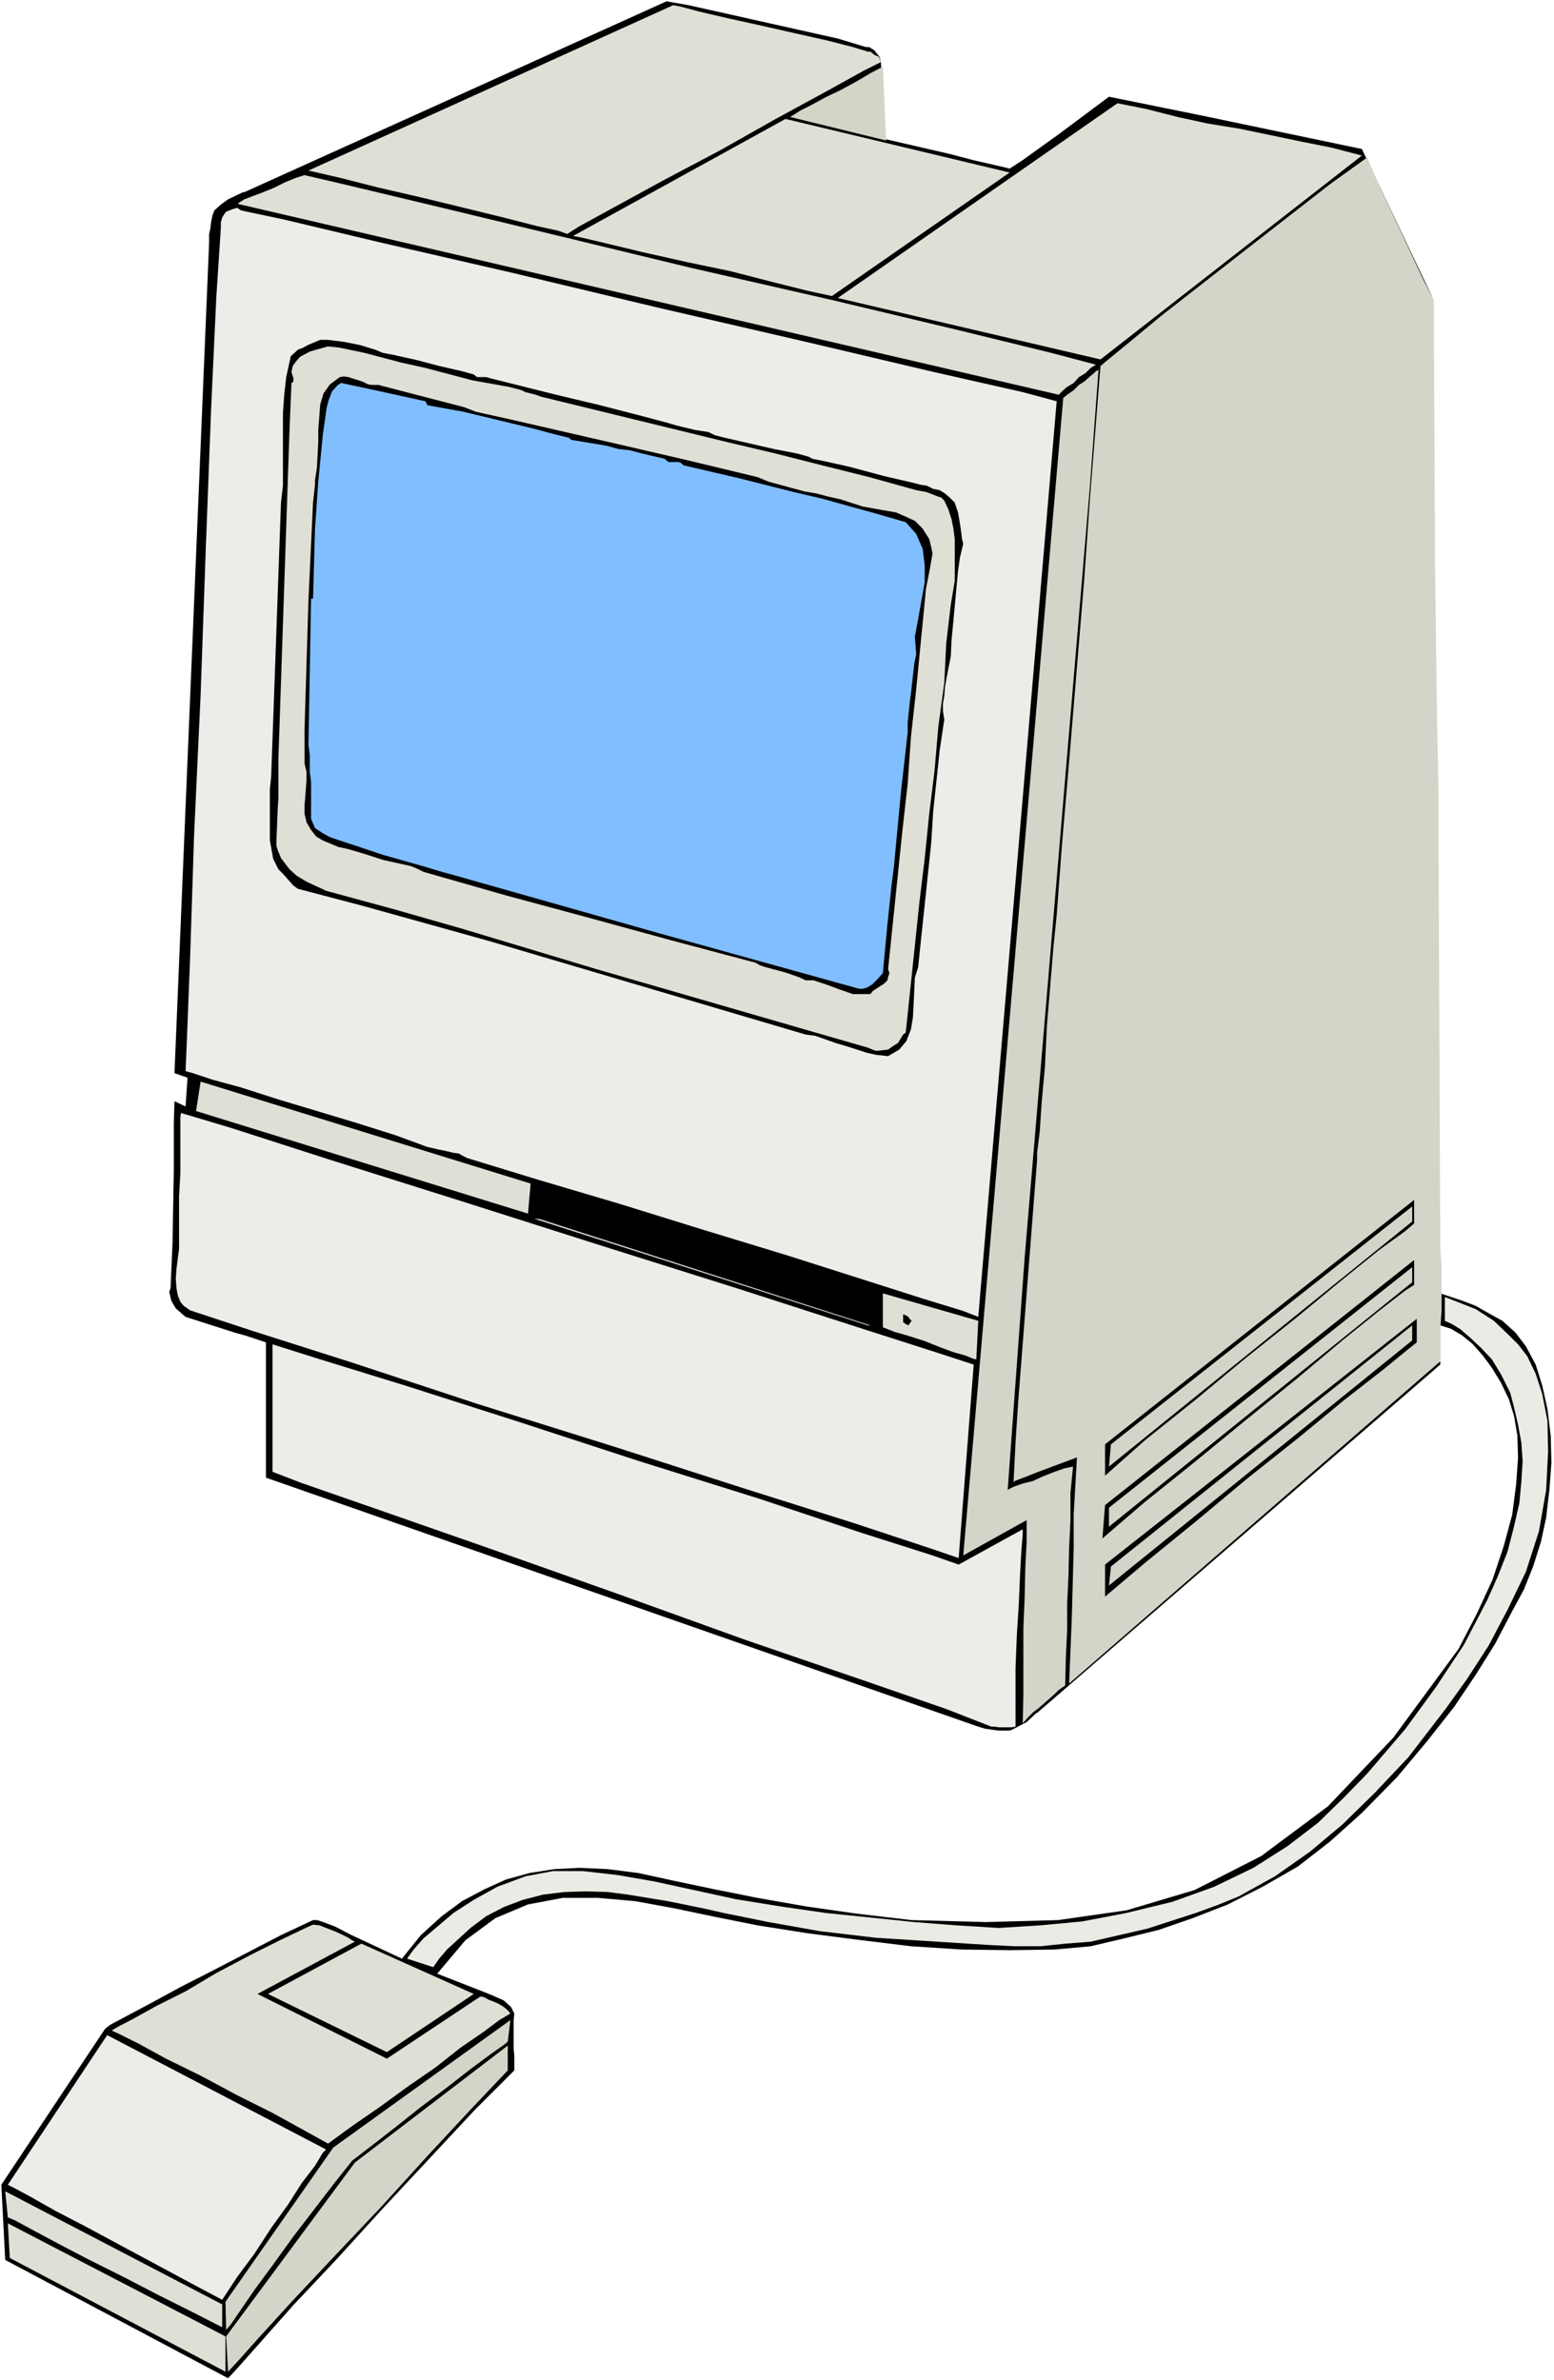 <?xml version="1.0" encoding="UTF-8" standalone="no"?>
<svg
   version="1.0"
   width="101.684mm"
   height="155.711mm"
   id="svg34"
   sodipodi:docname="Computer 55.wmf"
   xmlns:inkscape="http://www.inkscape.org/namespaces/inkscape"
   xmlns:sodipodi="http://sodipodi.sourceforge.net/DTD/sodipodi-0.dtd"
   xmlns="http://www.w3.org/2000/svg"
   xmlns:svg="http://www.w3.org/2000/svg">
  <rect width="100%" height="100%" fill="#808080" stroke="none"/>
  <sodipodi:namedview
     id="namedview34"
     pagecolor="#ffffff"
     bordercolor="#000000"
     borderopacity="0.25"
     inkscape:showpageshadow="2"
     inkscape:pageopacity="0.0"
     inkscape:pagecheckerboard="0"
     inkscape:deskcolor="#d1d1d1"
     inkscape:document-units="mm" />
  <defs
     id="defs1">
    <pattern
       id="WMFhbasepattern"
       patternUnits="userSpaceOnUse"
       width="6"
       height="6"
       x="0"
       y="0" />
  </defs>
  <path
     style="fill:#ffffff;fill-opacity:1;fill-rule:evenodd;stroke:none"
     d="M 0,588.515 H 384.317 V 0 H 0 Z"
     id="path1" />
  <path
     style="fill:#000000;fill-opacity:1;fill-rule:evenodd;stroke:none"
     d="m 214.138,11.635 h 0.808 l 1.293,0.808 0.485,0.646 0.808,0.97 0.323,1.293 0.485,9.534 v 6.948 2.424 l 16.808,3.878 5.495,1.454 7.757,1.778 1.293,0.323 3.232,-2.101 9.212,-6.625 12.121,-9.049 23.111,4.686 39.434,8.241 17.293,36.358 0.162,38.136 0.323,23.431 0.485,68.353 0.323,31.995 0.323,26.986 v 18.421 12.443 l 0.162,8.241 v 4.686 l 0.323,13.897 5.333,1.778 3.394,1.293 3.394,1.939 3.232,1.778 3.232,2.909 2.586,3.393 2.424,4.525 1.616,5.171 1.293,5.817 0.808,6.625 0.162,6.625 -0.485,6.625 -0.808,6.948 -1.293,5.979 -1.939,6.14 -2.263,5.656 -3.394,6.302 -3.717,7.11 -4.848,7.756 -5.333,7.918 -6.626,8.403 -7.434,8.888 -8.727,8.888 -7.919,7.11 -7.919,6.14 -8.727,5.009 -8.566,4.363 -8.727,3.393 -8.404,2.909 -8.566,2.101 -8.242,1.939 -8.889,0.808 -10.99,0.162 -11.959,-0.162 -12.606,-0.808 -13.252,-1.616 -12.444,-1.616 -12.283,-1.939 -10.505,-2.101 -10.02,-2.101 -9.697,-1.778 -9.212,-0.808 h -8.727 l -8.566,1.616 -8.081,3.393 -7.434,5.494 -6.949,8.241 10.343,4.04 3.232,1.293 2.909,1.293 1.778,1.616 0.808,1.616 -0.162,1.616 v 7.11 l 0.162,1.616 v 3.717 l -9.858,9.857 -22.626,24.239 -11.475,12.604 -10.666,11.311 -13.899,15.674 -2.263,2.424 L 1.293,558.782 0.323,540.199 26.02,501.579 l 1.293,-0.97 10.02,-5.332 7.434,-4.04 8.242,-4.201 16.485,-8.564 7.919,-3.717 h 0.97 l 1.131,0.323 3.394,1.293 3.717,1.939 12.767,5.979 4.687,-5.817 5.172,-4.686 5.01,-3.717 5.495,-2.909 5.333,-2.424 5.818,-1.616 6.141,-0.97 6.303,-0.323 6.949,0.323 7.596,0.97 8.889,1.939 10.02,2.101 10.505,2.101 11.959,2.101 12.444,1.778 13.737,1.616 18.424,0.485 17.777,-0.485 16.969,-2.424 16.808,-5.009 16.485,-8.403 16.485,-12.281 16.161,-16.967 16.161,-21.976 4.525,-8.726 3.879,-8.403 2.747,-8.241 2.101,-7.756 0.97,-7.433 0.485,-6.625 -0.162,-5.494 -0.808,-4.848 -1.293,-4.201 -1.939,-4.04 -2.263,-3.717 -2.263,-3.07 -2.586,-2.909 -2.586,-2.101 -2.747,-1.616 -2.586,-0.808 v 9.695 l -99.716,86.128 h -0.162 l -2.424,2.262 -3.394,1.778 -0.808,0.323 h -2.747 l -3.394,-0.485 -1.616,-0.485 -176.159,-61.566 v -33.449 l -4.848,-1.616 -2.909,-0.808 -12.121,-3.878 -2.424,-2.101 -1.131,-1.939 -0.162,-0.808 -0.323,-1.293 0.323,-0.97 0.485,-10.988 0.323,-18.098 v -5.817 -5.817 l 0.162,-5.494 2.747,1.293 0.485,-7.11 -3.232,-1.131 L 51.716,59.95 V 57.85 l 0.323,-1.454 0.162,-1.454 0.323,-1.616 0.485,-1.293 1.616,-1.454 1.778,-1.293 3.717,-1.778 h 0.323 L 164.846,0.323 170.341,1.293 207.188,9.534 Z"
     id="path2" />
  <path
     style="fill:#dfdfd5;fill-opacity:1;fill-rule:evenodd;stroke:none"
     d="m 214.623,12.766 h 0.646 l 0.97,0.808 1.131,0.485 0.485,1.293 -4.202,2.101 -9.05,5.009 -12.767,6.948 -13.737,7.756 -14.06,7.433 -12.121,6.625 -8.566,4.686 -3.071,1.939 -2.263,-0.808 -5.172,-1.131 -8.242,-2.101 -9.858,-2.424 -10.666,-2.585 -10.505,-2.424 -9.535,-2.424 -7.757,-1.778 90.18,-40.883 1.778,0.323 4.848,1.293 6.949,1.616 8.081,1.778 8.566,1.939 7.919,1.778 6.303,1.616 z"
     id="path3" />
  <path
     style="fill:#d4d4c8;fill-opacity:1;fill-rule:evenodd;stroke:none"
     d="m 219.148,34.742 -23.757,-5.817 0.808,-0.485 1.778,-1.131 2.586,-1.293 3.555,-1.939 3.717,-1.778 3.879,-2.101 3.555,-2.101 3.071,-1.616 z"
     id="path4" />
  <path
     style="fill:#dfdfd5;fill-opacity:1;fill-rule:evenodd;stroke:none"
     d="m 336.802,38.459 -64.645,50.416 -64.969,-15.19 69.171,-48.154 7.273,1.454 7.596,1.939 7.434,1.616 7.919,1.293 7.757,1.616 7.757,1.616 7.273,1.454 z"
     id="path5" />
  <path
     style="fill:#dfdfd5;fill-opacity:1;fill-rule:evenodd;stroke:none"
     d="m 249.693,42.66 -43.959,30.541 -5.98,-1.293 -8.404,-2.101 -10.666,-2.747 -10.828,-2.262 -10.828,-2.424 -8.727,-2.101 -6.141,-1.454 -2.424,-0.485 52.524,-28.925 z"
     id="path6" />
  <path
     style="fill:#d4d4c8;fill-opacity:1;fill-rule:evenodd;stroke:none"
     d="m 354.58,74.17 0.323,65.121 0.485,38.297 0.323,15.998 0.485,115.053 0.323,4.686 v 10.665 l -0.323,4.686 v 7.918 l -91.796,79.664 0.646,-15.674 0.485,-17.775 v -8.403 l 0.808,-14.058 -9.535,3.555 -2.424,0.97 -3.394,1.293 -0.323,0.323 0.485,-9.857 0.646,-9.857 3.879,-49.77 0.808,-10.18 v -1.778 l 0.646,-5.171 0.485,-7.272 0.808,-8.888 0.485,-10.019 1.616,-19.553 0.808,-7.918 1.293,-17.29 1.778,-20.684 3.717,-44.761 1.455,-20.522 2.586,-32.48 1.939,-1.616 5.333,-4.363 7.596,-6.302 20.687,-16.159 21.171,-16.482 9.212,-6.625 3.232,7.433 10.828,23.108 z"
     id="path7" />
  <path
     style="fill:#dfdfd5;fill-opacity:1;fill-rule:evenodd;stroke:none"
     d="m 271.026,90.168 -1.293,0.808 -1.293,1.293 -1.616,0.97 -1.293,1.454 -1.616,0.97 -0.97,0.808 -0.808,0.808 -0.323,0.323 -202.987,-47.185 0.323,-0.323 1.293,-0.808 2.101,-0.808 2.586,-0.97 2.747,-1.131 2.586,-1.293 2.747,-1.131 2.101,-0.646 9.05,2.101 21.656,5.171 30.222,7.272 34.747,8.403 34.747,7.918 31.191,7.433 23.111,5.656 z"
     id="path8" />
  <path
     style="fill:#ecece8;fill-opacity:1;fill-rule:evenodd;stroke:none"
     d="m 261.329,99.217 -19.394,226.389 -3.717,-1.454 -10.02,-3.07 -15.192,-4.848 -18.262,-5.817 -20.687,-6.302 -20.848,-6.464 -20.202,-5.979 -17.454,-5.333 -0.97,-0.485 -1.131,-0.646 -1.293,-0.162 -1.293,-0.323 -1.455,-0.323 -0.97,-0.162 -1.293,-0.323 -1.455,-0.323 -7.919,-2.909 -9.212,-2.909 -10.182,-3.07 -9.697,-2.909 -9.05,-2.909 -7.111,-1.939 -4.848,-1.616 -1.778,-0.485 0.323,-7.756 0.808,-20.684 0.97,-29.894 1.616,-34.742 1.293,-36.52 1.293,-33.934 1.293,-27.794 1.131,-17.29 V 54.941 l 0.323,-1.131 0.485,-0.808 0.485,-0.646 0.808,-0.323 0.808,-0.323 1.131,-0.323 0.97,0.646 10.666,2.262 23.757,5.656 32.323,7.433 36.525,8.726 36.363,8.403 31.515,7.433 22.141,5.009 z"
     id="path9" />
  <path
     style="fill:#000000;fill-opacity:1;fill-rule:evenodd;stroke:none"
     d="m 94.705,87.259 2.586,0.485 5.818,1.293 5.495,1.454 5.656,1.293 2.909,0.808 0.808,0.646 h 1.293 0.97 l 1.131,0.323 16.161,4.04 10.828,2.585 10.666,2.747 6.626,1.778 1.616,0.485 4.687,1.131 3.232,0.485 1.616,0.808 2.586,0.646 11.959,2.747 5.818,1.131 2.909,0.808 0.808,0.485 3.232,0.646 5.818,1.293 9.05,2.424 5.656,1.293 3.232,0.808 1.293,0.162 1.616,0.808 1.616,0.323 1.293,0.808 1.131,0.97 1.293,1.293 0.808,2.424 0.485,2.747 0.323,2.262 0.162,1.454 0.323,1.293 -0.808,3.393 -0.485,3.393 -1.293,13.897 -0.323,3.393 -0.162,3.717 -1.131,5.817 -0.323,1.939 -0.162,2.101 -0.323,1.778 v 1.939 l 0.323,2.101 -1.131,7.595 -1.616,15.19 -0.485,7.756 -1.616,15.351 -0.808,7.595 -0.808,7.756 -0.808,2.585 -0.162,3.555 -0.323,6.302 -0.485,2.909 -1.131,2.909 -1.778,2.101 -2.747,1.616 -2.909,-0.323 -2.263,-0.485 -5.01,-1.616 -2.747,-0.808 -5.01,-1.778 -2.424,-0.323 -78.221,-23.108 -31.353,-8.726 -16,-4.201 -1.131,-0.808 -2.586,-2.909 -1.131,-1.131 -1.293,-2.585 -0.162,-0.97 -0.646,-3.555 v -2.909 -9.695 l 0.323,-3.232 2.424,-67.707 0.485,-4.201 v -4.525 -13.412 l 0.323,-4.525 0.485,-4.363 1.131,-5.171 1.778,-1.616 1.293,-0.485 1.131,-0.646 3.071,-1.293 h 1.939 l 3.879,0.485 4.04,0.808 3.717,1.131 z"
     id="path10" />
  <path
     style="fill:#dfdfd5;fill-opacity:1;fill-rule:evenodd;stroke:none"
     d="m 105.21,90.976 11.636,3.07 9.05,1.616 3.071,0.808 0.97,0.485 1.293,0.323 1.293,0.323 1.293,0.485 46.383,11.311 11.636,2.747 11.475,2.909 11.636,2.909 11.636,3.232 1.778,0.323 0.808,0.162 2.909,1.131 0.646,0.162 0.808,0.808 0.97,2.101 0.808,2.424 0.485,2.424 0.323,2.585 v 7.433 2.909 l -0.485,2.909 -0.485,2.909 -1.131,9.534 -0.485,9.857 -1.455,10.665 -0.97,11.15 -1.293,10.503 -1.131,11.15 -1.293,10.665 -3.394,32.318 -0.646,0.485 -0.485,0.808 -0.808,1.293 -1.293,0.808 -1.131,0.808 -2.909,0.323 -0.97,-0.323 -1.131,-0.485 -16.808,-4.848 -50.262,-14.543 -33.292,-10.019 -16.969,-4.848 -16.646,-4.525 -4.848,-2.262 -2.424,-1.454 -1.778,-1.616 -2.101,-2.747 -0.808,-1.939 -0.323,-1.131 v -1.293 l 0.323,-7.918 0.162,-2.424 v -4.686 -2.747 -2.424 l 2.747,-81.28 0.485,-11.635 0.485,-0.323 v -0.808 l -0.485,-1.616 0.323,-1.454 0.808,-1.131 0.97,-1.131 2.424,-1.293 1.616,-0.485 2.909,-0.808 2.909,0.323 6.141,1.293 9.212,2.424 z"
     id="path11" />
  <path
     style="fill:#d4d4c8;fill-opacity:1;fill-rule:evenodd;stroke:none"
     d="m 269.571,119.901 -16.161,191.001 -4.202,57.526 0.162,-0.162 1.293,-0.646 2.263,-0.808 2.586,-0.646 2.424,-1.131 2.909,-1.131 2.263,-0.808 2.263,-0.485 -0.646,6.625 v 6.948 l -0.323,6.625 -0.162,6.948 -0.323,6.625 v 6.787 l -0.323,6.625 -0.162,6.948 -1.616,1.131 -0.97,0.97 -1.455,1.293 -1.293,1.131 -1.293,1.131 -1.293,0.97 -1.293,1.293 -1.293,1.454 0.162,-7.272 v -7.756 -8.403 l 0.323,-7.918 0.162,-7.433 0.323,-6.14 v -3.878 -1.454 l -15.677,8.726 24.727,-286.178 0.97,-0.808 1.616,-1.131 1.293,-1.293 1.293,-0.808 1.455,-1.293 0.97,-0.808 0.485,-0.485 0.646,-0.323 z"
     id="path12" />
  <path
     style="fill:#000000;fill-opacity:1;fill-rule:evenodd;stroke:none"
     d="m 93.574,95.177 21.171,5.494 2.909,1.131 8.727,1.939 26.02,5.979 17.454,4.04 17.454,4.201 2.747,1.131 8.889,2.424 2.909,0.485 3.071,0.808 2.909,0.646 5.495,1.778 5.333,0.97 2.909,0.485 2.586,1.131 2.101,0.97 1.939,1.939 1.616,2.585 0.485,1.939 0.323,1.616 -0.646,3.717 -0.97,5.009 -1.293,13.25 -1.131,11.635 -1.293,11.635 -0.808,11.635 -1.293,11.473 -3.555,34.419 0.323,0.97 -0.323,0.97 -0.162,0.808 -0.808,0.808 -2.747,1.778 -0.646,0.808 h -2.424 -1.939 l -3.717,-1.293 -2.101,-0.808 -3.879,-1.293 h -1.939 l -1.778,-0.808 -3.232,-1.131 -4.848,-1.293 -1.455,-0.485 -1.131,-0.646 -20.687,-5.494 -20.687,-5.656 -20.363,-5.494 -20.363,-5.817 -1.616,-0.808 -1.616,-0.646 -6.626,-1.454 -5.01,-1.616 -3.879,-1.131 -2.263,-0.485 -3.879,-1.616 -1.616,-0.97 -1.293,-1.616 -1.131,-1.939 -0.485,-2.101 v -2.101 l 0.162,-1.778 0.323,-4.363 v -2.101 l -0.485,-2.101 v -8.241 l 0.97,-31.995 1.131,-24.239 0.485,-4.363 v -1.131 l 0.323,-2.101 0.162,-1.131 0.323,-6.14 v -3.07 l 0.485,-6.302 0.808,-2.747 1.616,-2.262 2.424,-1.778 0.97,-0.162 1.131,0.162 3.555,1.131 1.293,0.646 0.97,0.162 z"
     id="path13" />
  <path
     style="fill:#80beff;fill-opacity:1;fill-rule:evenodd;stroke:none"
     d="m 105.21,99.217 0.485,0.97 8.889,1.616 17.454,4.201 4.202,1.131 4.525,1.131 0.485,0.485 2.909,0.485 5.818,0.97 2.909,0.808 2.909,0.323 3.071,0.808 5.495,1.293 0.97,0.808 h 2.586 l 0.646,0.323 0.485,0.485 13.899,3.232 13.414,3.393 6.949,1.616 13.414,3.717 7.273,2.101 2.586,2.909 1.616,3.717 0.485,4.04 v 4.201 l -1.616,9.049 -0.808,4.363 0.323,4.363 -0.485,2.424 -0.808,7.272 -0.323,2.424 -0.485,4.848 v 2.424 l -1.616,14.22 -1.778,18.745 -0.646,5.171 -0.162,1.616 -0.808,7.595 -1.131,12.119 -1.293,1.454 -1.293,1.293 -1.293,0.808 -1.131,0.323 h -0.808 l -50.1,-13.897 -49.615,-14.058 -3.555,-0.97 -3.717,-1.131 -10.828,-3.07 -10.666,-3.555 -2.424,-0.808 -1.778,-0.97 -1.939,-1.293 -0.485,-1.131 -0.485,-1.131 v -2.262 -6.948 l -0.323,-2.424 v -4.201 l -0.323,-2.424 0.646,-36.196 h 0.485 l 0.485,-17.29 0.808,-11.635 1.131,-11.635 0.97,-6.787 0.485,-1.778 0.808,-2.101 1.455,-1.616 0.808,-0.485 7.596,1.616 z"
     id="path14" />
  <path
     style="fill:#dfdfd5;fill-opacity:1;fill-rule:evenodd;stroke:none"
     d="m 131.23,292.642 -0.646,7.433 -82.1,-25.37 1.131,-7.272 z"
     id="path15" />
  <path
     style="fill:#ecece8;fill-opacity:1;fill-rule:evenodd;stroke:none"
     d="m 240.804,337.402 -3.717,47.831 -7.111,-2.424 -19.07,-6.302 -27.151,-8.564 -32.161,-10.342 -33.616,-10.503 -30.868,-10.18 -24.888,-7.918 -15.192,-5.009 -1.616,-1.131 -0.808,-0.97 -0.646,-1.616 -0.323,-1.778 -0.162,-2.424 0.162,-2.262 0.323,-2.585 0.323,-2.424 v -2.909 -4.525 -5.494 l 0.323,-5.817 v -5.817 -4.525 -3.555 l 0.162,-0.97 12.444,3.717 24.08,7.756 31.838,10.019 35.07,11.15 34.424,10.827 29.575,9.534 20.687,6.625 z"
     id="path16" />
  <path
     style="fill:#dfdfd5;fill-opacity:1;fill-rule:evenodd;stroke:none"
     d="m 215.269,327.707 h -0.646 l -82.423,-26.339 h 1.131 z"
     id="path17" />
  <path
     style="fill:#dfdfd5;fill-opacity:1;fill-rule:evenodd;stroke:none"
     d="m 241.935,326.576 -0.485,9.534 -0.808,-0.162 -1.939,-0.808 -2.909,-0.808 -3.071,-1.131 -4.04,-1.616 -4.04,-1.293 -3.394,-0.97 -2.909,-1.131 v -8.403 z"
     id="path18" />
  <path
     style="fill:#000000;fill-opacity:1;fill-rule:evenodd;stroke:none"
     d="m 225.451,326.576 -0.808,1.131 -0.646,-0.323 -0.646,-0.485 v -0.808 -1.131 l 0.808,0.323 0.485,0.323 0.323,0.485 z"
     id="path19" />
  <path
     style="fill:#000000;fill-opacity:1;fill-rule:evenodd;stroke:none"
     d="m 350.378,331.908 -2.424,1.939 -6.141,5.009 -9.535,7.433 -11.151,9.211 -12.606,10.019 -12.767,10.665 -12.121,9.857 -10.343,8.726 v -7.918 L 350.378,326.091 Z"
     id="path20" />
  <path
     style="fill:#d4d4c8;fill-opacity:1;fill-rule:evenodd;stroke:none"
     d="m 349.247,331.423 -74.989,60.597 0.485,-4.686 74.504,-59.627 z"
     id="path21" />
  <path
     style="fill:#ecece8;fill-opacity:1;fill-rule:evenodd;stroke:none"
     d="m 237.087,386.849 15.838,-8.726 v 1.293 l -0.323,3.878 -0.323,5.817 -0.323,7.595 -0.485,7.595 -0.323,8.241 v 7.595 6.787 l -0.97,0.162 h -0.808 -0.808 -0.808 -0.808 l -0.97,-0.162 h -0.808 l -0.808,-0.323 -10.343,-4.04 -21.495,-7.433 -28.282,-9.695 -31.838,-11.473 -31.515,-11.15 -27.313,-9.534 -19.07,-6.625 -7.111,-2.747 v -31.51 l 11.798,3.717 21.495,6.625 27.313,8.726 30.222,9.857 29.414,9.211 25.212,8.403 17.777,5.656 z"
     id="path22" />
  <path
     style="fill:#dfdfd5;fill-opacity:1;fill-rule:evenodd;stroke:none"
     d="M 87.756,480.087 63.676,493.014 95.675,509.012 118.786,493.661 h 0.162 l 0.808,0.162 1.131,0.646 1.293,0.485 1.131,0.485 1.293,0.808 0.97,0.808 0.646,0.808 -2.747,1.616 -3.879,2.909 -5.656,3.878 -6.141,4.848 -6.788,4.686 -7.111,5.171 -6.788,4.686 -5.98,4.363 -5.818,-3.232 -7.919,-4.363 -8.727,-4.363 -9.05,-4.848 -8.566,-4.201 -6.788,-3.717 -4.848,-2.424 -1.778,-0.808 1.293,-0.808 4.04,-2.101 5.818,-3.232 7.111,-3.555 7.596,-4.525 8.242,-4.363 7.757,-3.878 6.788,-3.232 1.131,-0.485 1.616,0.162 1.616,0.646 2.101,0.808 1.778,0.808 1.616,0.808 0.97,0.646 z"
     id="path23" />
  <path
     style="fill:#dfdfd5;fill-opacity:1;fill-rule:evenodd;stroke:none"
     d="M 117.17,493.014 95.675,507.396 66.262,493.014 89.372,480.572 Z"
     id="path24" />
  <path
     style="fill:#d4d4c8;fill-opacity:1;fill-rule:evenodd;stroke:none"
     d="m 125.574,504.811 -0.97,0.808 -3.232,2.262 -5.01,3.717 -5.818,4.525 -6.465,4.848 -6.303,5.009 -5.818,4.525 -4.848,3.717 -4.364,5.494 -4.848,6.302 -5.333,6.948 -5.01,6.948 -4.525,6.14 -3.555,5.171 -2.424,3.555 -1.131,1.293 -0.162,-6.948 26.666,-38.136 43.797,-31.51 z"
     id="path25" />
  <path
     style="fill:#ecece8;fill-opacity:1;fill-rule:evenodd;stroke:none"
     d="m 80.645,531.473 -0.808,0.808 -1.939,3.232 -3.232,4.201 -3.394,5.333 -4.202,5.817 -4.202,6.464 -4.202,5.656 -3.717,5.656 -7.596,-4.04 -8.404,-4.525 -8.727,-4.686 -8.404,-4.525 -8.081,-4.201 -5.98,-3.393 -4.202,-2.262 -1.616,-0.808 24.565,-37.004 z"
     id="path26" />
  <path
     style="fill:#d4d4c8;fill-opacity:1;fill-rule:evenodd;stroke:none"
     d="m 125.574,511.921 -9.05,9.534 -10.828,11.635 -11.313,12.443 -11.475,12.119 -10.343,10.988 -8.404,9.211 -5.495,6.14 -2.263,2.424 -0.485,-8.726 31.838,-42.983 37.818,-28.925 z"
     id="path27" />
  <path
     style="fill:#dfdfd5;fill-opacity:1;fill-rule:evenodd;stroke:none"
     d="m 54.949,569.77 v 0.485 0.485 0.97 0.97 0.97 1.131 0.646 l -7.273,-3.717 -8.404,-4.201 -8.727,-4.525 -8.727,-4.363 -7.757,-4.04 -6.303,-3.393 -4.202,-2.262 -1.616,-0.646 -0.646,-6.464 z"
     id="path28" />
  <path
     style="fill:#dfdfd5;fill-opacity:1;fill-rule:evenodd;stroke:none"
     d="m 55.757,577.688 v 8.726 L 2.424,558.297 1.939,549.733 Z"
     id="path29" />
  <path
     style="fill:#000000;fill-opacity:1;fill-rule:evenodd;stroke:none"
     d="m 349.732,317.688 -2.263,1.454 -6.465,5.009 -9.212,7.433 -11.151,9.372 -12.767,10.342 -12.606,10.342 -12.283,9.857 -10.343,8.888 0.646,-8.241 76.443,-60.597 z"
     id="path30" />
  <path
     style="fill:#d4d4c8;fill-opacity:1;fill-rule:evenodd;stroke:none"
     d="m 349.247,317.042 -74.989,60.435 v -4.686 l 74.989,-59.466 z"
     id="path31" />
  <path
     style="fill:#000000;fill-opacity:1;fill-rule:evenodd;stroke:none"
     d="m 349.732,302.499 -2.263,1.939 -6.465,4.686 -9.212,7.433 -11.151,9.211 -12.767,10.18 -12.444,10.342 -12.121,9.695 -10.02,8.888 v -7.756 l 76.443,-60.435 z"
     id="path32" />
  <path
     style="fill:#d4d4c8;fill-opacity:1;fill-rule:evenodd;stroke:none"
     d="m 349.247,302.014 -74.989,60.597 0.485,-5.494 74.504,-58.819 z"
     id="path33" />
  <path
     style="fill:#ebebe6;fill-opacity:1;fill-rule:evenodd;stroke:none"
     d="m 100.685,484.289 6.465,2.101 1.455,-2.101 1.939,-2.262 5.818,-5.332 3.879,-2.909 4.364,-2.262 4.687,-1.778 5.01,-1.293 5.333,-0.646 5.333,-0.162 5.333,0.162 5.01,0.646 9.858,1.616 8.727,1.778 5.01,1.131 11.151,2.262 12.767,2.262 13.737,1.616 27.798,1.778 6.626,0.323 h 6.303 l 6.303,-0.646 6.141,-0.485 14.06,-3.232 11.959,-3.878 5.333,-1.939 5.172,-2.101 9.05,-5.009 8.727,-6.14 8.081,-6.787 7.919,-7.756 8.242,-8.726 9.212,-11.958 5.333,-7.433 5.333,-8.241 4.687,-8.888 4.525,-9.372 3.232,-10.019 1.778,-10.18 0.485,-9.534 -0.162,-7.595 -1.293,-6.625 -1.616,-5.009 -2.101,-4.363 -2.263,-2.909 -2.263,-2.262 -3.717,-3.555 -4.525,-2.909 -4.525,-1.778 -2.909,-1.131 h -0.162 v 5.817 l 1.778,0.808 2.101,1.293 2.586,2.262 2.424,2.262 2.747,2.909 2.263,3.717 2.263,4.525 0.97,3.717 0.97,4.201 0.808,4.363 0.323,4.686 -0.323,5.171 -0.485,5.171 -1.293,5.656 -1.616,6.302 -2.424,6.14 -2.586,5.817 -5.818,11.15 -6.949,10.503 -7.434,10.18 -9.535,11.15 -5.818,5.979 -6.303,6.14 -7.596,5.817 -8.404,5.333 -9.697,4.686 -10.343,3.717 -11.313,2.747 -10.99,2.101 -10.343,0.97 -10.343,0.646 -10.505,-0.646 -10.343,-0.808 -21.979,-2.262 -11.151,-1.616 -10.99,-1.778 -20.04,-4.363 -9.212,-1.616 -8.566,-0.97 H 136.725 l -6.788,1.293 -6.949,2.585 -5.818,3.232 -5.01,3.232 -7.434,6.302 -2.424,2.747 -1.293,1.778 z"
     id="path34" />
</svg>
